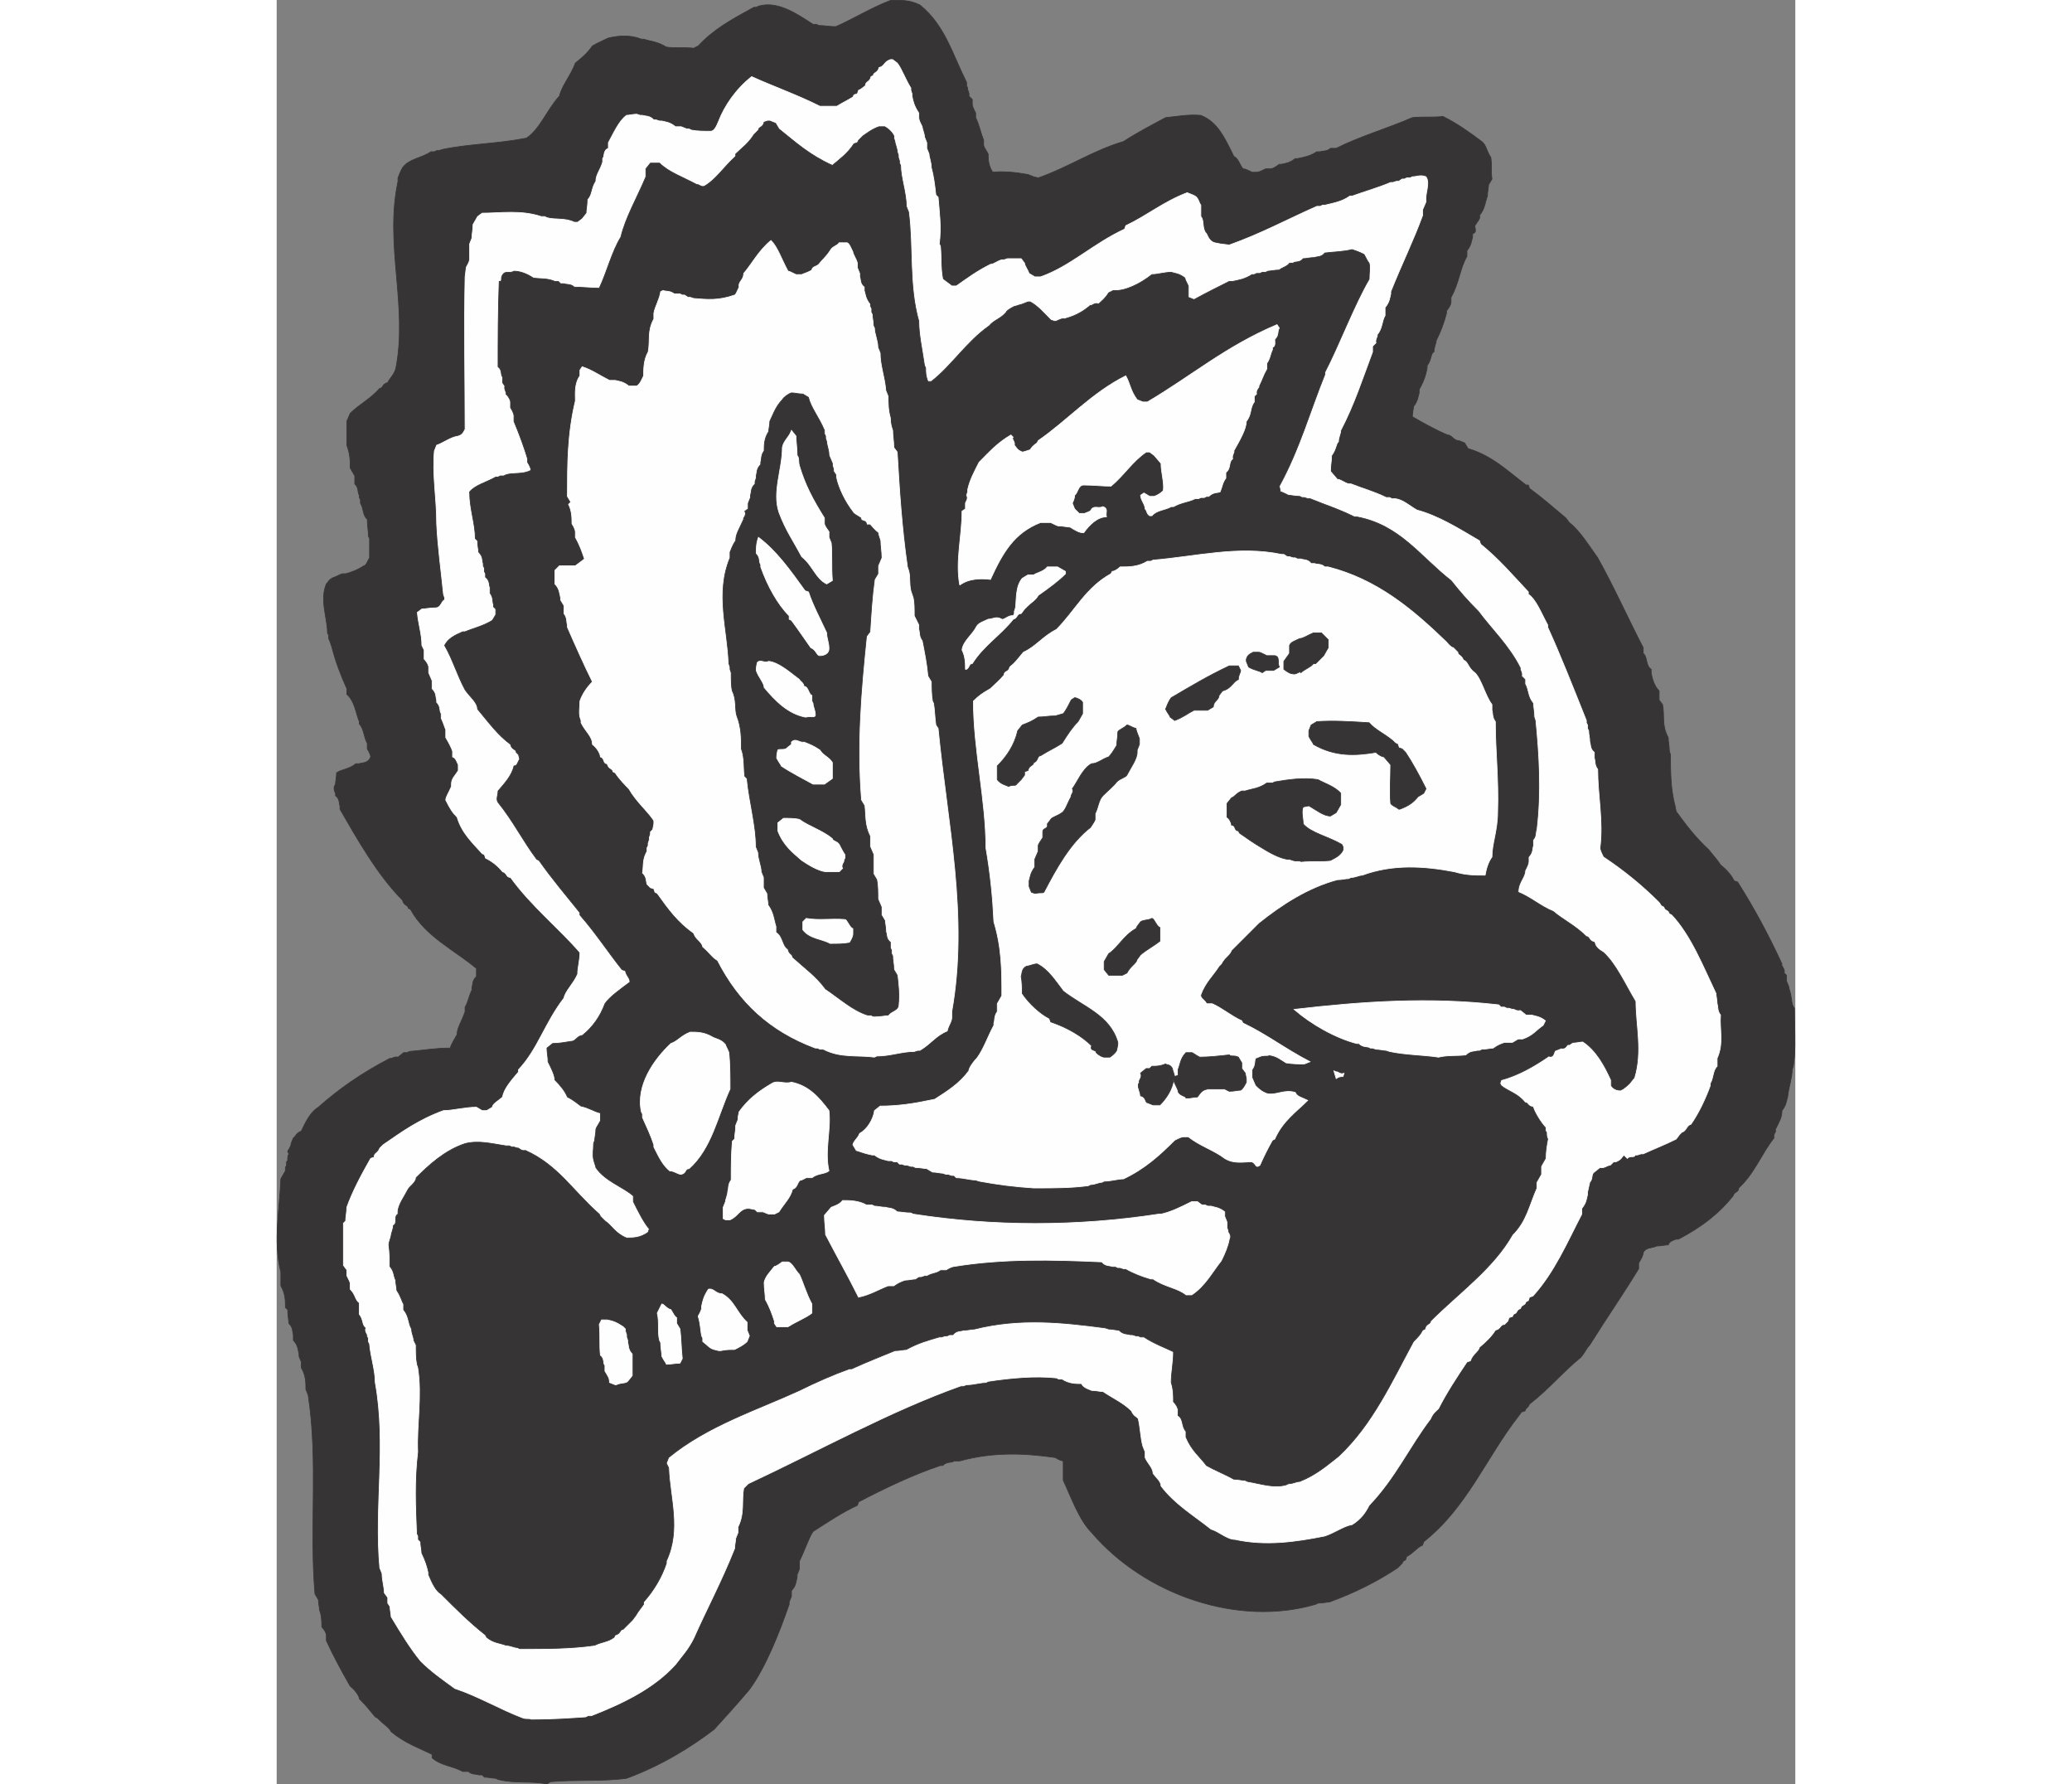 <?xml version="1.0" encoding="UTF-8"?>
<!DOCTYPE svg PUBLIC "-//W3C//DTD SVG 1.1//EN" "http://www.w3.org/Graphics/SVG/1.1/DTD/svg11.dtd">
<!-- Creator: CorelDRAW -->
<svg xmlns="http://www.w3.org/2000/svg" xml:space="preserve" width="7.848in" height="6.757in" version="1.1" style="shape-rendering:geometricPrecision; text-rendering:geometricPrecision; image-rendering:optimizeQuality; fill-rule:evenodd; clip-rule:evenodd"
viewBox="0 0 7847.75 9218.9"
 xmlns:xlink="http://www.w3.org/1999/xlink"
 xmlns:xodm="http://www.corel.com/coreldraw/odm/2003">
 <rect x="0" y="0" width="7847.75" height="9218.9" fill="#808080" stroke="none"/>
 <defs>
  <style type="text/css">
   <![CDATA[
    .str1 {stroke:#FEFEFE;stroke-width:3.68;stroke-miterlimit:2.613}
    .str0 {stroke:#373435;stroke-width:3.68;stroke-miterlimit:2.613}
    .fil1 {fill:#FEFEFE}
    .fil0 {fill:#373435}
   ]]>
  </style>
 </defs>
 <g id="Layer_x0020_1">
  <g id="_2008728906800">
   <path class="fil0 str0" d="M1396.62 9216.93c-82.28,-17.64 -158.67,0 -252.69,-23.5l-11.76 -5.88c-17.62,0 -35.25,-5.88 -58.75,-5.88l-11.76 -11.76 -17.62 0c-11.76,-5.86 -35.26,0 -52.89,-17.62l-29.38 0c-52.89,-29.39 -111.66,-29.39 -158.67,-70.51l0 -17.64c-70.53,-35.25 -141.04,-58.76 -211.56,-117.53 -11.76,-23.51 -35.27,-35.26 -58.77,-58.77l-11.76 -11.74 -11.74 -5.88c-29.39,-35.26 -47.01,-58.77 -82.28,-94.04 0,-11.74 -17.62,-41.13 -47.01,-64.63 -47.01,-82.28 -82.28,-146.93 -123.42,-235.07l0 -29.39c0,-5.88 -5.86,-23.5 -23.5,-41.15 0,-23.5 0,-58.75 -11.74,-88.13 0,-11.76 -5.88,-35.27 -5.88,-52.89l-17.62 -29.38c-29.39,-340.85 17.62,-687.57 -35.26,-1028.42l-11.76 -29.39c0,-35.26 0,-70.53 -23.5,-111.66l0 -29.39 -11.75 -29.39 0 -11.74c-5.88,-23.5 -5.88,-47.03 -29.39,-70.53l0 -29.39c-5.88,-17.62 0,-35.25 -23.5,-58.75 0,-17.64 -5.88,-41.15 -5.88,-70.53l-11.76 -11.74c0,-35.27 0,-70.53 -23.51,-111.66 0,-23.5 0,-47.01 0,-70.51 -41.13,-158.67 -5.86,-323.22 0,-481.89l23.51 -41.15 0 -17.62 5.88 -11.75 0 -17.64c11.76,-5.88 0,-17.62 11.76,-41.13l-5.88 -11.76c0,-5.88 17.62,-23.51 17.62,-41.13l11.76 -29.38c11.75,-5.88 11.75,-23.51 41.13,-35.27 17.64,-35.25 41.14,-94.02 88.15,-123.4 105.78,-94.04 223.32,-176.29 370.23,-252.69 5.88,5.88 23.5,-11.74 41.13,-5.86l29.39 -23.52 17.64 0 11.75 -5.86c70.53,-5.88 135.16,-17.64 211.56,-17.64 5.88,-23.5 23.51,-47.01 35.27,-70.51 0,-35.26 23.5,-64.63 41.13,-117.54l0 -23.5c17.64,-29.39 17.64,-52.89 35.26,-88.14l0 -11.76c5.88,-17.62 0,-35.26 23.51,-58.77 0,-5.86 0,-17.62 0,-41.13 -111.66,-94.04 -264.45,-164.55 -340.85,-305.59l-11.76 -5.86c0,-17.64 -23.5,-11.76 -29.37,-41.15 -129.3,-129.29 -235.08,-317.34 -323.22,-470.13l0 -17.62c-5.88,-11.76 0,-35.26 -23.51,-52.89 5.86,-11.76 -11.76,-23.5 -5.88,-47.01l5.88 -11.76c0,-11.76 5.86,-35.26 5.86,-58.77 23.52,-17.62 64.66,-17.62 99.92,-47.01l17.62 0c11.76,-5.88 35.26,0 52.89,-23.5l5.88 -11.76c0,-5.86 -5.88,-23.5 -17.64,-41.13l0 -29.39c-17.62,-29.39 -17.62,-76.4 -41.13,-99.9l0 -11.76c-17.62,-41.13 -23.51,-105.78 -64.65,-141.04l0 -29.37c-29.37,-64.65 -58.76,-141.04 -76.4,-211.56l-11.74 -35.27 -5.88 -11.76 0 -17.62 -5.88 -11.76c0,-76.4 -41.13,-170.41 -5.88,-252.69 11.76,-11.76 11.76,-23.5 41.15,-35.26 5.88,0 23.5,-11.75 41.13,-17.62l17.64 0c23.5,-5.88 58.75,-17.62 94.02,-41.13 11.76,0 17.62,-23.51 29.39,-41.15 0,-29.39 0,-64.64 0,-99.9l-5.88 -11.76c0,-29.39 -5.88,-52.89 -5.88,-88.14 -23.5,-17.64 -17.62,-52.89 -35.25,-82.28l0 -17.62 -5.88 -11.76 0 -11.76c-11.76,-17.62 0,-35.25 -23.51,-58.76 0,-5.88 0,-23.52 0,-41.14l-23.5 -41.13c0,-35.27 0,-70.53 -17.64,-117.54 0,-41.13 0,-82.28 0,-123.4l17.64 -41.15c47.01,-47.01 99.9,-70.51 152.79,-129.28 17.62,0 11.76,-23.5 41.13,-29.39 5.88,-17.62 29.39,-35.25 41.15,-70.51 64.63,-323.22 -58.77,-640.56 11.74,-969.64l0 -17.64 11.76 -29.37 11.76 -23.52c35.25,-47.01 94.02,-47.01 146.91,-82.26l17.62 0 11.76 -5.88 11.75 0 17.64 -5.88c141.03,-29.39 287.95,-29.39 434.87,-58.77 70.53,-47.01 105.78,-146.91 170.43,-217.44 11.75,-52.89 58.77,-105.78 82.28,-170.41 29.39,-23.5 58.77,-47.01 88.14,-88.15 29.39,-17.62 47.03,-23.51 82.28,-41.13 52.89,-11.76 111.66,-17.64 170.43,5.88l11.75 0c35.26,11.74 70.53,11.74 117.54,41.13 41.13,5.88 88.15,0 141.04,5.88l23.51 -11.76c82.28,-88.14 170.41,-135.16 287.95,-199.8l11.74 0 11.76 -5.88c99.9,-29.39 199.8,41.13 282.08,94.02l17.64 0 11.75 5.88c29.38,0 52.89,5.88 88.15,5.88 94.02,-41.13 176.28,-94.02 282.06,-135.16 47.01,0 94.04,-5.88 152.79,23.5 129.3,105.78 164.55,246.83 240.94,399.62l0 17.62 5.88 11.76c-5.88,5.88 11.76,23.5 5.88,41.13l17.62 17.64 0 23.51c0,11.74 5.88,23.5 17.64,47.01l0 23.51c17.62,35.26 23.5,70.53 41.13,117.54l0 23.5c0,11.75 11.76,23.51 23.5,47.01 0,23.5 0,58.77 23.51,94.04 52.89,-5.88 117.54,0 182.17,11.74l29.39 11.76 23.5 5.86c152.81,-52.89 282.09,-141.03 440.76,-188.04 82.28,-52.89 152.79,-88.15 217.42,-123.42 58.77,-5.88 117.54,-17.62 182.2,-11.75 88.14,35.25 123.4,117.53 170.41,211.56 23.5,11.74 29.38,41.13 47.01,64.64 11.76,0 23.51,5.88 47.03,17.64l23.51 0c11.74,0 23.5,-5.88 47.01,-17.64l23.51 0c11.76,0 23.5,-5.88 47.01,-23.51l11.76 0c23.51,-5.88 41.13,-5.88 70.51,-29.39l11.76 0c29.39,-5.88 64.64,-11.74 99.9,-35.25l17.62 0c11.76,-5.88 35.26,0 52.89,-17.64l29.39 0c129.29,-64.63 258.57,-99.9 393.73,-158.67 52.89,-5.88 99.9,0 158.67,-5.88 70.53,35.27 129.28,76.41 199.82,129.3 23.5,17.62 23.5,47.01 47.01,82.26 5.88,35.26 0,70.53 5.88,111.66l-17.64 29.38c0,17.62 -5.86,35.27 -5.86,58.77 -11.76,29.39 -11.76,64.64 -41.15,99.9 5.88,17.62 -5.88,23.5 -23.5,52.89 0,17.62 11.76,35.26 -11.76,41.15l0 17.62c-5.86,17.62 -5.86,41.13 -29.39,70.51l0 29.38c-35.25,58.77 -41.13,141.05 -82.26,211.56l0 23.5c0,11.76 -5.88,23.51 -23.5,47.01l0 11.76c-11.76,47.01 -29.39,94.02 -52.89,141.04 0,11.75 -11.76,35.25 -11.76,58.76 -17.62,5.88 -11.76,41.14 -35.26,70.53l0 11.75c-5.86,35.26 -17.62,70.53 -41.13,111.66l0 17.62c-5.88,17.64 -5.88,41.15 -29.39,70.53 0,11.74 -5.88,35.25 -5.88,52.89 41.15,23.5 123.42,70.51 182.18,94.02 23.5,0 29.39,29.39 58.77,29.39l29.38 11.76 17.62 29.39c123.42,35.25 205.7,117.52 299.72,188.03l11.76 0 5.86 17.64c64.65,47.01 117.54,94.02 188.05,152.79l17.62 23.5c58.77,47.01 99.92,117.54 146.93,182.18 82.28,146.93 158.67,317.34 235.07,464.27l0 29.39c23.51,17.62 11.76,64.63 41.15,82.26l0 17.64c5.86,35.25 17.62,70.51 41.13,94.02 0,11.76 0,23.5 0,47.01l17.62 23.52c11.76,58.75 -5.86,105.76 29.39,170.41 0,23.5 5.88,41.13 5.88,70.51l5.88 17.64c0,82.28 0,176.3 23.5,264.45l5.88 29.39c47.01,64.64 99.9,135.16 170.41,199.8 11.76,17.62 41.15,47.01 58.77,76.39 23.5,17.64 52.89,47.01 70.51,82.28l17.64 5.88c82.28,129.28 158.67,270.33 229.19,423.12 -5.88,11.74 17.62,23.5 11.74,47.01l11.76 11.76 0 29.37 11.76 29.38c0,11.76 11.75,35.27 11.75,52.89 5.88,17.64 0,35.26 17.62,58.77 0,76.4 5.88,170.43 0,252.7l-5.86 47 -5.88 17.62c0,41.14 -17.62,88.15 -23.5,141.04 -5.88,17.62 -5.88,41.13 -29.39,70.51 0,35.26 -11.76,52.89 -35.26,99.9 11.76,5.88 -11.75,17.64 -5.88,41.15 -64.63,82.28 -99.9,182.17 -182.18,258.57 0,23.5 -23.5,17.62 -29.38,41.15 -70.51,88.13 -158.65,158.67 -282.08,223.3l-11.74 0c-17.64,5.88 -35.27,11.76 -41.15,29.38 -17.62,0 -35.25,5.88 -58.77,5.88 -23.5,11.74 -58.75,5.88 -70.51,35.25 0,11.76 -11.76,35.26 -23.5,52.89l0 29.39c-82.28,135.16 -164.55,252.7 -252.7,393.73 -17.62,17.64 -29.37,47.03 -47.01,64.65 -94.02,76.39 -158.67,158.67 -264.45,240.94l-5.86 11.75 -11.76 11.76 -5.88 11.76 -17.62 5.86 -17.64 23.5c-164.54,211.56 -264.45,470.15 -487.76,646.44l-5.88 17.62c-29.38,11.76 -47.01,41.15 -82.27,58.77l-5.86 17.62 -11.76 5.88 -5.88 11.76 -23.5 23.51c-105.78,70.51 -223.3,129.28 -352.61,176.29 -11.75,0 -35.25,5.88 -58.75,5.88l-11.76 5.88c-399.62,117.52 -881.51,-47.01 -1157.7,-370.23 -64.65,-64.65 -105.78,-182.18 -146.93,-270.33 0,-29.39 0,-64.65 0,-99.9 -5.86,0 -23.5,-5.88 -41.13,-17.64 -164.55,-23.5 -323.22,-29.37 -493.63,17.64l-29.39 0c-11.76,11.74 -35.26,0 -58.77,23.5l-11.76 0c-141.03,47.01 -287.95,117.53 -423.1,188.05l-5.86 17.62c-76.41,35.26 -146.93,82.28 -229.2,135.16 -23.51,35.27 -41.13,94.02 -70.51,152.79 0,5.88 0,23.51 0,41.15l-11.76 29.39 0 11.74c-5.86,23.51 -5.86,47.01 -29.39,70.51l0 29.39 -11.74 29.39 0 11.76c-52.89,152.79 -123.41,329.08 -205.68,440.74 -64.65,76.39 -123.42,141.04 -182.17,205.68 -123.42,94.04 -276.21,188.05 -452.51,252.7 -129.29,17.62 -264.45,5.88 -393.74,17.62l-17.64 11.76z"/>
   <path class="fil1 str1" d="M1314.34 8881.95c-5.86,-5.86 -23.5,0 -41.13,-5.86 -123.4,-47.03 -229.19,-111.66 -352.61,-152.81 -64.64,-47.01 -123.4,-88.14 -176.3,-141.03 -52.89,-64.65 -99.9,-141.04 -152.78,-229.2 0,-11.74 -5.88,-35.25 -5.88,-52.89l-11.76 -17.62 0 -29.38 -17.62 -23.51c0,-29.39 -11.74,-64.65 -11.74,-99.9l-11.76 -29.38c-29.39,-317.34 35.26,-634.68 -23.5,-957.9 0,-64.64 -23.51,-129.29 -29.39,-199.8l-5.88 -11.76 0 -17.62 -5.88 -11.76c5.88,-5.88 -17.62,-23.5 -5.86,-41.13 -23.5,-17.64 -11.76,-41.15 -35.26,-70.53 0,-17.62 0,-35.25 0,-58.75 -23.51,-17.64 -17.62,-41.14 -47.01,-70.53l0 -29.39c0,-5.86 -5.88,-17.62 -17.64,-41.13l0 -29.39 -17.62 -23.5c0,-64.65 0,-141.05 0,-217.44l11.76 -11.75c0,-23.5 5.86,-41.15 5.86,-70.53 29.38,-82.28 76.41,-170.41 123.42,-252.69l17.62 -5.88c0,-23.5 17.62,-17.62 29.39,-47.01l17.62 -17.62c94.04,-64.65 182.18,-129.3 311.48,-176.31 47.01,0 111.64,-17.62 170.41,-17.62l29.38 17.62 23.51 0 29.38 -17.62c0,-17.62 35.27,-35.26 52.89,-52.89 5.88,-41.15 47.01,-88.15 82.28,-129.29l0 -11.76c99.9,-105.76 135.16,-240.93 235.06,-370.22 5.88,-35.25 47.01,-70.51 70.52,-123.4 0,-35.26 11.76,-70.53 11.76,-111.66 -111.66,-129.29 -252.7,-240.94 -358.48,-387.86 -23.5,0 -17.62,-23.5 -41.13,-29.39 -23.51,-29.38 -52.89,-52.89 -88.16,-70.53l-5.86 -17.62 -11.76 -5.88c-47.01,-52.89 -105.78,-105.78 -129.28,-188.04 -23.51,-23.52 -35.27,-41.15 -58.77,-88.16 0,-17.64 17.62,-41.14 29.39,-70.51l0 -11.76c0,-29.38 17.62,-41.14 35.26,-70.51l0 -29.38c-5.88,-11.76 -11.76,-35.27 -29.39,-41.15l0 -29.39c-5.88,-17.62 -17.64,-41.13 -35.26,-70.51 0,-5.88 0,-17.62 0,-41.13 -5.88,-11.76 -11.74,-35.26 -23.5,-58.77l0 -23.5c-11.76,-17.64 0,-35.26 -23.51,-58.77l0 -11.76c-5.88,-17.62 0,-35.25 -23.5,-58.75 0,-5.88 0,-23.5 0,-41.14l-17.64 -41.13 0 -29.38c0,-5.88 -5.86,-23.51 -23.51,-41.15 0,-11.75 0,-23.5 0,-47.01l-11.74 -23.5c0,-58.77 -17.64,-105.78 -23.5,-170.41l23.5 -17.64c17.62,0 41.13,-5.88 70.51,-5.88 29.39,0 29.39,-35.25 47.01,-41.13l0 -11.76 -5.86 -17.62c-11.76,-117.53 -29.39,-240.94 -35.27,-364.35 0,-135.16 -23.5,-252.71 -11.76,-376.11l11.76 -29.39c35.27,-11.74 70.51,-41.13 111.66,-47.01 17.62,-5.88 23.51,-11.76 35.25,-35.27 0,-258.57 -5.86,-523.02 0,-787.47l5.88 -47.01c0,-5.88 11.76,-17.62 17.62,-41.15 0,-29.37 0,-47.01 0,-82.26l11.76 -29.39c0,-23.5 5.88,-41.15 5.88,-70.53l23.5 -41.13 23.5 -17.62c94.02,0 199.8,-17.64 305.58,17.62l17.64 0 11.74 5.88c41.15,11.74 94.04,0 141.05,23.5l17.62 0 23.5 -17.64 23.52 -29.37c0,-17.64 5.86,-41.14 5.86,-70.53 23.5,-23.5 17.64,-58.77 41.14,-94.02 0,-35.27 23.51,-58.77 35.25,-99.9l0 -17.64c11.76,-11.74 0,-41.13 29.39,-52.89l0 -29.39c23.5,-41.13 52.89,-111.64 94.04,-141.03 11.74,0 35.25,-5.88 52.89,-5.88l17.62 5.88 11.76 0c17.62,5.86 35.25,0 58.75,23.51l11.76 0 17.62 5.88 11.76 0c23.5,5.86 41.13,5.86 70.51,29.37l29.38 0 29.39 11.76 11.76 0 11.75 5.88c29.38,5.88 64.65,5.88 99.9,5.88 17.64,0 29.39,-23.52 41.15,-52.89 29.39,-76.41 88.14,-164.55 170.41,-229.2 117.54,52.89 235.07,94.04 352.61,152.79 29.39,0 52.89,0 88.15,0 17.62,-11.74 52.89,-29.37 82.28,-47.01l5.86 -11.75 17.64 -5.88 5.86 -17.62 11.76 -5.88 23.48 -17.64c0,-23.5 23.51,-17.62 29.39,-47.01l11.76 -5.88c0,-17.62 23.51,-11.75 29.37,-41.13 29.38,-5.88 23.52,-29.39 58.77,-41.13l11.76 0 23.5 17.62c23.51,29.39 41.13,82.28 70.51,129.29l0 11.76 5.88 17.62 0 11.74c5.88,29.39 11.76,52.89 35.26,88.15l0 23.51c0,11.76 5.86,23.5 17.62,47.01 0,11.76 11.76,35.26 11.76,52.89l11.74 29.38 0 29.39 11.76 29.39c0,17.62 11.75,41.15 11.75,70.51 11.76,41.15 17.64,88.15 23.5,141.05l11.76 11.76c5.88,76.39 17.62,152.78 5.88,240.94l5.86 11.74c5.88,58.77 0,105.78 11.76,170.43l47.01 35.25 23.5 0c58.77,-41.13 105.78,-76.39 176.31,-111.64 17.62,0 35.25,-17.64 58.75,-23.52l11.76 0 17.62 -5.86c17.64,0 41.15,0 70.53,0l17.62 23.51c0,11.74 17.62,35.25 23.51,52.89l29.39 17.62 29.38 0c152.79,-52.89 270.33,-170.41 434.87,-246.83l5.88 -17.62c111.66,-52.89 193.94,-123.4 317.34,-170.41l29.39 11.75 11.76 5.88c17.62,11.75 17.62,29.39 29.39,47.01 0,17.62 0,35.26 0,58.77 17.62,17.62 5.86,52.89 23.5,82.28 11.74,5.88 11.74,41.13 47.01,52.89l29.39 5.88 47.01 5.86c164.55,-58.75 293.84,-129.29 452.51,-199.8l17.62 0 11.76 -5.88 11.74 0c47.03,-11.75 88.16,-17.62 129.29,-47.01l11.76 0c64.63,-23.5 129.29,-41.15 199.8,-70.51l11.76 0 17.62 -5.88 11.76 0 17.62 -11.76 11.76 0 11.75 -5.88 17.64 0 11.74 -5.86c23.51,0 41.15,-11.76 70.53,0 23.5,35.25 -5.88,82.28 0,129.29l-17.64 41.13 0 29.39c-47.01,129.29 -105.78,246.83 -164.55,393.73l0 11.76c-5.86,23.5 -5.86,41.13 -29.37,70.51 0,5.88 0,23.51 0,41.15 -17.64,29.37 -11.76,64.63 -41.14,99.9 5.88,5.88 -11.75,23.5 -5.88,41.13l-17.62 17.64 0 29.37c-52.89,141.04 -94.02,270.33 -164.55,405.49 0,17.62 -11.74,35.26 -11.74,58.77 -11.76,5.88 -11.76,41.13 -35.26,70.51 0,29.39 -5.88,47.01 -5.88,82.28l35.26 41.13c17.62,0 35.27,17.64 58.77,23.52l11.74 0c58.77,23.51 123.42,41.13 182.18,70.52l17.64 0 11.74 5.88 17.64 0c41.13,5.88 70.51,35.25 111.65,58.77 111.66,29.37 223.32,99.9 323.22,158.65l5.88 17.64c94.02,76.39 158.67,152.79 246.83,246.81l0 11.76c41.13,29.39 64.64,94.04 99.9,158.67l0 11.76c64.64,141.03 129.29,305.58 199.8,481.88l0 11.76 5.88 11.74 0 17.64 5.88 11.75c0,17.64 5.86,35.26 5.86,58.77 5.88,11.76 0,35.27 23.52,52.89l0 29.38c5.86,17.62 0,35.27 17.62,58.77 0,135.16 29.39,264.45 11.76,405.48 0,11.76 5.86,23.52 17.62,47.03 105.78,70.51 199.8,146.91 287.95,235.07l11.76 17.62 11.74 5.88 5.88 11.75 17.62 11.76 5.88 11.76 11.75 5.86c99.91,105.78 164.55,270.33 229.2,405.5 0,11.76 5.88,35.26 5.88,52.89 5.86,17.62 0,35.26 17.62,58.77 -5.88,70.51 17.62,146.91 -17.62,223.3 0,5.88 0,23.51 0,41.13 -23.5,23.5 -17.64,58.77 -35.26,88.15l0 11.74c-23.51,64.65 -58.77,141.05 -99.9,199.82 -23.5,5.86 -23.5,35.25 -47.03,41.13l-11.75 11.76 -17.62 23.5c-58.77,29.39 -105.78,47.01 -170.43,76.4l-11.76 0 -17.62 5.88 -11.74 0c-5.88,17.62 -23.52,0 -41.15,17.62l-17.62 -17.62c-11.76,11.74 -11.76,23.5 -41.14,35.25l-11.75 0 -17.62 17.64c-17.64,0 -29.38,17.62 -52.89,11.75l-29.39 23.5c-17.64,11.76 -5.88,35.26 -23.52,52.89l-11.75 52.89 0 11.76c-5.88,23.5 -5.88,41.13 -29.39,70.51l0 29.39c-76.39,146.91 -141.04,299.72 -252.69,423.12l-17.64 5.88 -5.86 17.62 -11.76 5.88 -5.88 11.74 -17.62 11.76 -5.88 11.76 -11.76 5.86 -11.75 17.64 -11.76 5.86 -5.86 11.76 -17.64 5.88 -5.86 17.62 -17.64 17.62c-23.51,0 -17.62,23.52 -47.01,29.38 -17.62,29.39 -47.01,58.77 -82.28,88.16 -5.88,23.5 -35.26,35.26 -47.01,70.51l-17.64 5.88c-47.01,70.51 -105.76,158.67 -146.91,240.95 -11.74,11.76 -29.38,23.5 -41.13,52.89 -111.66,146.91 -182.18,305.58 -317.34,446.62 -17.64,35.26 -41.14,70.51 -88.15,99.9 -41.13,5.88 -88.15,41.15 -141.05,58.77 -146.91,29.38 -305.58,52.89 -464.25,17.62 -41.15,0 -82.28,-41.13 -123.4,-52.89 -88.16,-70.51 -188.05,-129.28 -258.59,-223.3 0,-23.5 -23.5,-41.14 -41.13,-64.65 0,-29.38 -29.39,-52.89 -41.15,-82.28l0 -29.37 -11.74 -29.39c-11.76,-41.14 -11.76,-88.15 -23.51,-141.04 -5.88,-11.76 -23.5,-11.76 -35.26,-41.13 -41.13,-41.15 -94.02,-64.66 -146.91,-99.92 -17.64,0 -35.27,-5.86 -58.77,-5.86 -11.76,-5.88 -41.15,-11.76 -52.89,-35.26 -29.39,0 -64.65,0 -99.9,-23.5l-17.64 0 -11.75 -5.88c-111.66,-11.76 -235.07,0 -352.61,17.62l-11.74 5.88c-29.39,0 -64.65,11.76 -99.92,11.76l-17.62 5.86 -11.76 0c-364.35,129.31 -734.56,334.99 -1098.91,505.4l-23.5 23.5c-11.76,64.65 5.88,129.3 -29.39,199.82l0 29.39 -11.76 29.39c0,11.74 -5.86,35.25 -5.86,52.89 -70.53,176.29 -141.05,305.58 -211.56,464.25 -29.38,58.77 -58.77,88.15 -94.03,135.16 -111.66,123.4 -270.33,199.8 -434.87,264.45l-17.64 0 -11.75 5.88c-88.15,5.88 -176.31,11.75 -270.33,11.75l-11.76 0z"/>
   <path class="fil0 str0" d="M1255.59 8517.6l-11.76 -5.88c-17.62,0 -35.26,-11.75 -58.77,-11.75 -29.39,-11.76 -64.64,-11.76 -99.9,-41.14l-5.88 -11.75c-82.28,-64.65 -152.79,-135.16 -229.18,-211.56 -29.39,-17.64 -47.01,-58.77 -64.65,-99.9l0 -11.76c-5.86,-29.39 -17.62,-64.65 -35.25,-99.9 0,-17.64 -5.88,-35.26 -5.88,-58.77l-11.76 -11.76 0 -17.62 -5.86 -11.75c-5.88,-141.04 -11.76,-276.21 5.86,-423.12 -5.86,-141.04 23.52,-287.97 0,-434.88l-5.86 -17.62c-5.88,-29.39 -5.88,-64.65 -5.88,-99.91l-11.76 -23.5c0,-17.62 -11.74,-35.25 -11.74,-58.76 -17.64,-29.38 -11.76,-64.65 -41.15,-99.91l0 -29.39c-11.74,-17.62 -11.74,-35.25 -35.25,-70.51 0,-11.74 -5.88,-35.26 -5.88,-52.89 -11.76,-23.5 -5.88,-41.13 -29.39,-70.51 0,-35.26 0,-70.53 -5.88,-111.66 0,-11.76 5.88,-23.5 11.76,-47.01 0,-11.76 11.74,-35.27 11.74,-52.89 23.5,-11.76 0,-47.01 23.5,-58.77l0 -11.76c0,-35.25 35.27,-82.26 52.89,-117.53 5.88,-11.76 41.15,-35.26 41.15,-58.77 64.64,-64.64 146.91,-141.05 252.69,-176.3 70.53,-17.64 135.16,0 211.56,11.75l17.64 0 11.74 5.88 11.76 0 17.62 5.88c5.88,-5.88 17.62,17.62 41.15,11.74 170.41,76.41 246.81,211.56 381.97,329.1l5.88 11.76 11.74 11.74 11.76 11.76c35.26,23.51 52.89,64.64 111.66,88.14 35.25,0 70.51,0 111.66,-29.39l5.86 -17.62c-29.39,-35.26 -52.89,-82.28 -82.28,-141.04l0 -29.37c-52.89,-47.03 -146.91,-76.41 -193.92,-146.93 0,-5.88 -5.88,-17.62 -11.76,-41.13 -5.88,-29.38 0,-47.03 0,-82.28l5.88 -17.64c0,-11.74 5.88,-35.25 5.88,-52.89 0,-11.75 11.75,-23.5 23.51,-47.01 0,-5.88 0,-17.62 0,-41.13 -29.39,-5.88 -64.65,-29.39 -99.9,-35.26 -17.64,-11.75 -35.26,-29.39 -70.53,-47.01 -11.74,-29.39 -35.25,-58.77 -64.63,-88.15 0,-23.51 -17.64,-58.77 -35.26,-94 0,-23.51 -5.88,-47.03 -5.88,-70.53l29.39 -23.5c29.39,0 64.65,-5.88 99.9,-11.75 17.64,0 29.39,-29.38 52.89,-29.38 52.89,-41.15 94.04,-99.9 117.54,-164.55 23.5,-35.26 82.28,-76.4 129.29,-111.66 0,-23.5 -17.62,-29.39 -23.51,-58.75l-17.62 -5.88c-70.53,-88.15 -135.16,-188.05 -217.44,-282.09l0 -11.74c-70.51,-88.15 -141.04,-170.43 -211.56,-270.33l-11.76 -5.88c-70.51,-94.02 -123.4,-199.8 -199.8,-293.83 -11.76,-17.62 0,-35.25 0,-58.75 29.39,-35.27 70.51,-76.41 82.28,-129.29 17.62,0 17.62,-17.64 29.39,-35.26l-5.88 -23.51 -11.76 -11.76c0,-17.62 -23.51,-11.75 -29.39,-41.13 -64.64,-47.01 -111.64,-111.66 -170.41,-182.17 0,-35.27 -41.15,-64.65 -64.65,-99.92 -41.13,-76.39 -64.64,-158.67 -105.78,-229.18 17.64,-35.26 52.89,-52.89 94.04,-70.51l11.74 0c41.15,-17.64 94.04,-29.39 141.04,-58.77l17.62 -29.39 0 -29.38 -11.74 -11.75 0 -11.76c-5.88,-17.62 0,-35.26 -17.64,-58.77l0 -29.39c-5.86,-11.75 0,-35.25 -23.51,-52.89l0 -17.62 -5.86 -11.75 0 -17.64 -5.88 -11.74 0 -11.76c-5.88,-17.62 0,-35.27 -23.51,-58.77 0,-11.74 -5.88,-35.25 -5.88,-58.77l-11.76 -11.75c0,-76.39 -29.39,-152.79 -29.39,-240.94 29.39,-35.27 82.28,-47.01 135.16,-76.4l11.76 0 11.75 -5.88 17.64 0 11.75 -5.88c35.26,-11.74 88.15,0 129.28,-23.5 0,-5.86 -5.86,-23.5 -17.62,-41.13l0 -17.62c-17.62,-58.77 -41.13,-123.42 -70.51,-193.94l0 -29.39c0,-5.88 -5.88,-23.5 -17.64,-41.13l0 -29.39c0,-5.88 -5.86,-23.5 -23.5,-41.14 5.88,-5.88 -11.75,-23.51 -5.86,-41.13l-11.76 -17.64 0 -29.37c-11.76,-11.76 0,-35.27 -23.51,-52.89 0,-141.05 0,-287.97 5.88,-440.76 23.5,0 0,-17.62 23.5,-41.13 11.75,-11.76 35.25,0 52.89,-11.76 29.39,0 64.64,11.76 99.9,35.26 35.26,5.88 70.51,0 111.66,17.62l17.62 0 11.76 11.76 17.62 0c11.76,5.88 35.27,0 52.89,17.62 35.26,0 88.15,5.88 129.28,5.88 41.13,-88.15 64.65,-188.05 111.66,-264.45 23.5,-99.9 82.28,-199.82 129.29,-311.46 0,-5.88 0,-23.5 0,-41.14l23.5 -29.39c11.76,0 23.5,0 47.01,0 47.03,47.03 117.54,70.53 193.93,111.66 5.88,-5.88 23.51,17.62 41.13,5.88 58.77,-35.26 94.03,-94.04 158.67,-152.79l0 -11.76c29.39,-29.39 64.65,-52.89 94.04,-99.9l23.5 -23.5c0,-17.64 23.51,-11.76 29.39,-41.15l17.62 -5.86 11.76 0 29.39 11.75 17.62 29.38c88.16,70.51 158.67,135.17 276.21,188.06 41.13,-35.27 76.4,-58.77 111.64,-111.66l17.64 -5.88 5.86 -11.74 23.5 -23.5c17.62,-11.76 47.01,-35.27 82.26,-47.03l29.38 0c11.76,5.88 35.27,23.52 47.03,47.03l0 11.74 5.86 17.64c0,11.75 11.76,35.25 11.76,52.89l5.88 17.62 0 11.74 5.86 17.64 0 11.75 5.88 11.76c0,64.63 29.39,141.04 29.39,211.56l11.76 29.39c23.5,182.18 0,376.11 52.89,564.15 0,70.53 17.62,146.93 29.39,229.2l5.86 11.75c0,23.5 0,41.14 11.76,70.53l17.62 0c105.78,-82.28 182.17,-205.7 299.72,-287.95 23.5,-29.39 58.77,-35.26 88.15,-70.53 0,-5.88 17.62,-17.62 41.13,-29.39 5.88,0 17.62,-5.86 41.13,-11.75l29.39 -11.76 11.76 0c41.13,23.51 64.64,52.89 105.78,94.04l17.62 5.86c11.76,5.88 35.27,-17.62 52.89,-11.74 64.66,-17.62 99.9,-41.15 135.17,-70.51 5.88,5.86 23.5,-17.64 41.14,-5.88 17.62,-17.64 35.25,-29.39 52.89,-58.77l23.51 -11.76c58.75,5.88 141.03,-35.25 199.8,-82.26 29.39,0 64.65,-11.76 99.9,-11.76 17.64,5.88 41.15,5.88 70.53,29.39 0,5.88 5.86,17.62 17.62,41.13 0,11.76 0,35.27 0,58.77l29.38 11.76c64.64,-35.26 111.66,-58.77 182.18,-94.04l17.62 0c29.39,-5.88 64.65,-11.74 99.91,-35.25l11.75 0 11.76 -5.88 17.62 0 11.76 -5.88 17.62 0 11.75 -5.88c11.76,0 35.26,-5.88 58.77,-5.88 11.76,-11.75 41.15,-17.62 52.89,-35.25l17.64 0c11.74,-11.76 35.25,0 52.89,-23.51 17.62,0 35.25,-5.88 58.75,-5.88 11.76,-5.88 35.26,0 52.89,-23.5 47.03,-5.88 94.04,-5.88 141.05,-17.64 17.62,5.88 35.26,11.76 58.77,23.52 5.86,0 11.75,23.5 29.39,47.01 5.86,23.5 0,47.01 0,82.28 -76.39,129.28 -158.67,346.72 -229.2,481.87l0 11.76c-76.39,188.05 -129.28,381.99 -235.07,575.91l5.88 29.39c5.88,0 17.62,5.88 41.13,17.62 11.76,0 35.26,5.88 58.77,5.88l11.76 5.88 11.74 0 17.64 5.88 11.75 0c70.53,29.39 146.93,52.89 229.2,94.02l11.74 0c223.32,41.15 329.1,205.68 487.77,329.1 47.01,58.75 82.26,99.9 141.03,158.67 64.66,88.13 158.67,176.29 217.45,293.83 -5.88,5.86 11.76,23.5 5.88,41.13l17.62 17.62 0 23.52c17.64,29.37 11.76,64.64 41.15,99.9 0,23.5 5.86,41.13 5.86,70.51l5.88 17.62c17.64,182.19 29.39,370.23 5.88,564.16 -5.88,11.76 0,35.27 -17.62,52.89l0 29.38c-5.88,11.75 0,35.27 -23.51,58.77l0 23.5c0,11.75 -5.88,23.51 -17.64,47.01 0,35.26 -35.26,58.77 -35.26,111.66 70.53,29.38 111.66,70.51 182.19,99.9 47.01,41.15 111.64,70.52 170.41,129.29 17.62,0 11.76,23.5 41.14,29.39 5.86,23.5 17.62,35.26 47.01,52.89 64.64,58.77 111.66,164.55 164.55,252.69 0,123.42 35.25,258.59 -5.88,393.73l-23.51 29.39c-5.88,5.86 -29.39,29.37 -47.03,35.25 -17.62,0 -35.25,-5.88 -47.01,-23.51l0 -29.38c-35.25,-76.4 -76.39,-152.78 -146.91,-199.79 -11.76,0 -35.26,5.86 -52.89,5.86l-17.64 11.76c-17.62,-5.88 -11.74,23.51 -41.13,17.62l-29.39 11.76c-11.74,0 -5.88,41.13 -35.25,29.39 -76.41,52.87 -158.68,99.88 -246.82,123.39l-5.88 17.64 5.88 11.74c35.26,29.39 88.14,41.15 123.4,88.16 17.64,0 11.76,17.62 41.15,23.5 5.86,23.51 41.13,82.28 64.63,105.78l0 17.62c11.76,5.88 0,17.64 11.76,41.15 -5.88,29.39 -11.76,64.64 -11.76,99.9l-23.5 41.13c0,5.88 0,23.5 0,41.15l-23.51 41.13 0 29.39c-41.13,94.04 -52.89,170.43 -123.4,240.94 -99.91,176.3 -276.21,299.72 -423.12,446.63 0,17.62 -23.5,11.76 -29.39,41.14l-11.76 5.86c-11.74,23.51 -23.5,35.27 -47.01,58.77 -111.66,205.68 -211.56,429 -387.86,593.55 -52.89,41.13 -111.66,94.02 -199.82,129.29 -17.62,0 -35.25,11.75 -58.77,11.75l-11.74 5.88c-64.65,17.62 -129.29,-5.88 -199.82,-17.62l-11.75 -5.88c-17.62,0 -35.26,-5.88 -58.77,-5.88 -41.13,-23.5 -99.9,-47.01 -141.05,-70.51 -35.25,-47.01 -76.39,-76.39 -105.78,-146.93l0 -29.37c-23.51,-23.52 -11.75,-64.65 -41.13,-82.28l0 -29.39c0,-5.88 -5.88,-23.5 -23.5,-41.15 0,-29.38 0,-64.63 -11.76,-99.9 0,-52.89 11.76,-99.9 11.76,-158.67 -35.26,-17.62 -99.9,-41.13 -152.79,-76.39l-17.64 0 -11.75 -5.88 -11.76 0 -17.62 -5.88 -11.76 0c-17.62,-5.86 -35.25,0 -58.75,-23.51 -11.76,0 -35.27,-5.86 -52.89,-5.86l-17.64 -5.88c-223.3,-29.39 -440.74,-52.89 -675.81,5.88 -11.76,0 -35.26,5.86 -58.77,5.86 -11.76,5.88 -35.27,0 -52.89,23.51l-17.62 0 -11.76 5.88 -11.75 0 -17.64 5.88 -11.75 0c-58.77,17.62 -105.78,29.38 -170.43,64.65 -11.74,0 -35.26,5.86 -58.77,5.86 -70.51,29.38 -146.91,58.77 -223.28,94.04l-11.76 0c-82.28,29.38 -176.29,70.51 -258.57,111.66 -217.44,99.9 -476.01,182.18 -675.81,346.71l-11.76 29.39 11.76 23.51c5.86,158.67 64.63,317.34 -11.76,481.89l0 11.76c-23.5,70.51 -64.65,141.03 -117.54,199.8l0 11.76c-11.75,17.62 -23.51,29.39 -41.13,58.77l-17.62 23.51 -47.03 47.01c-17.62,0 -11.74,23.51 -41.13,29.39l-5.88 11.75c-29.39,23.5 -64.64,23.5 -99.9,41.14 -123.4,17.62 -246.83,17.62 -381.99,17.62l-5.86 0z"/>
   <path class="fil1 str1" d="M1749.22 7154.22l-29.39 -11.76c0,-23.51 -5.88,-29.39 -23.5,-58.77l0 -29.39c-11.76,-11.74 0,-35.25 -23.5,-52.89 -5.88,-52.89 0,-99.9 -5.88,-158.67l11.76 -23.51 29.37 0c29.39,5.88 47.03,11.76 82.28,35.26l11.76 11.76 0 11.75 5.88 17.62 0 11.76 5.88 17.62 0 11.76c5.86,11.75 0,35.27 23.51,58.77 0,35.25 0,70.51 0,111.64l-23.51 29.39c-11.76,11.76 -35.26,5.88 -58.77,17.64l-5.88 0z"/>
   <path class="fil1 str1" d="M2013.67 7048.44c0,-5.88 -11.76,-17.64 -23.5,-41.15 0,-23.5 -5.88,-41.13 -5.88,-70.51l-5.88 -11.76c-11.75,-47.01 0,-94.02 -11.75,-141.03l23.51 -47.03c11.74,0 23.5,23.52 47.01,29.39 11.76,17.64 17.62,35.26 29.39,41.15l0 29.39 17.62 29.38c5.88,47.01 5.88,99.9 11.76,152.79l-11.76 23.51c-23.5,0 -47.01,5.88 -70.51,5.88z"/>
   <path class="fil1 str1" d="M2284 6977.91l-23.5 -5.86c-23.52,-5.88 -35.27,-23.52 -58.77,-41.15l0 -17.62 -5.88 -11.76c-5.88,-29.39 -5.88,-64.63 -17.62,-99.9 0,-5.88 11.74,-17.62 17.62,-41.13l0 -11.76c5.88,-29.39 11.76,-52.89 35.26,-88.15 29.39,-5.86 35.25,23.5 70.51,23.5 64.65,35.26 76.39,99.91 129.29,146.93 0,5.88 0,23.5 0,41.13l11.76 29.39 -11.76 29.39c-17.62,17.62 -41.13,29.39 -64.64,41.15 -23.5,0 -47.03,0 -70.53,5.86l-11.74 0z"/>
   <path class="fil1 str1" d="M2583.7 6854.5l-11.75 -17.62 0 -11.76c-11.76,-35.27 -23.5,-70.51 -47.01,-111.66 0,-29.39 -5.88,-52.89 -5.88,-88.14 5.88,-29.39 29.39,-52.89 52.89,-82.28 5.88,0 17.62,-5.88 41.13,-23.5l29.39 0c23.5,5.86 35.26,41.13 58.77,64.63 17.62,35.27 35.26,99.9 64.63,152.79 0,11.76 0,23.52 0,47.03 -29.37,23.51 -76.39,41.13 -123.4,70.51 -17.62,0 -35.25,0 -58.77,0z"/>
   <path class="fil1 str1" d="M3006.82 6701.71c-58.75,-117.54 -99.9,-188.06 -170.41,-323.22 0,-29.39 -5.88,-64.65 -5.88,-99.9l35.27 -41.14c11.74,-5.86 41.13,-11.75 58.75,-35.25 35.26,0 82.28,0 123.4,23.5l29.39 0 11.74 5.88c17.64,0 35.26,5.86 58.77,5.86 11.76,5.88 35.26,0 58.77,23.5 17.62,0 41.13,5.88 70.51,5.88l11.76 5.88c417.24,64.65 846.24,64.65 1269.36,0l11.74 0c52.89,-11.76 99.91,-35.26 158.67,-64.65l29.38 0 23.51 17.64 17.64 0 11.74 5.88 17.64 0c17.62,5.86 41.13,5.86 70.51,29.37l0 23.52 11.74 29.37 0 29.39 5.88 17.64c-5.88,5.86 17.64,17.62 5.88,41.13 -5.88,35.26 -23.5,76.39 -41.13,111.66 -47.03,58.77 -82.28,129.29 -152.8,176.3l-29.39 0c-41.13,-35.25 -111.65,-41.13 -170.41,-82.28l-11.76 0c-41.13,-11.75 -88.14,-29.39 -129.29,-52.89l-11.74 0 -17.64 -5.86 -11.75 0 -11.76 -5.88 -17.62 0c-11.76,-5.88 -35.26,0 -52.89,-23.5 -258.57,-11.76 -511.27,-17.64 -763.96,23.5 -5.88,0 -23.51,5.88 -41.15,17.62l-29.39 0c-23.5,17.62 -41.13,11.76 -70.51,29.39l-11.74 0 -17.64 5.88 -11.75 0 -17.64 11.75c-11.75,0 -35.25,5.88 -52.89,5.88 -17.62,5.88 -35.25,11.76 -58.76,29.39l-29.38 0c-47.03,17.62 -94.04,47.01 -152.79,58.77z"/>
   <path class="fil1 str1" d="M2319.25 6302.1l-11.75 -5.88c0,-17.62 0,-35.26 0,-58.77l11.75 -29.39c0,-11.75 11.76,-35.25 11.76,-52.89 5.88,-17.62 0,-35.25 17.62,-58.75 0,-64.65 0,-129.29 5.88,-199.82l11.76 -11.75c0,-23.5 5.86,-41.15 5.86,-70.53l11.76 -29.39 0 -11.75 5.88 -29.38c47.01,-64.66 99.9,-105.78 170.41,-146.91 29.39,-17.64 64.65,5.86 99.9,-5.88 88.15,17.62 141.05,76.39 193.94,146.91 11.76,99.9 -23.51,205.68 0,311.46 -23.51,17.64 -58.77,11.76 -88.16,35.27l-29.37 0 -23.5 11.76c-23.52,0 -17.64,41.13 -47.03,47.01 -11.74,47.01 -41.13,70.51 -70.51,117.53l-23.5 11.76 -29.39 0 -29.38 -11.76 -29.39 0 -11.75 -11.74 -29.39 -5.88 -11.76 0c-41.13,5.88 -47.01,41.15 -88.14,58.77l-23.52 0z"/>
   <path class="fil1 str1" d="M3911.81 6137.55c-94.02,-5.88 -188.05,-17.62 -282.08,-35.26l-17.62 -5.86c-29.39,0 -64.65,-11.76 -99.92,-11.76l-11.74 -11.75 -11.76 0 -17.62 -5.88 -11.76 0 -17.62 -5.88c-11.76,0 -35.26,-5.88 -52.89,-5.88l-29.39 -17.62c-11.74,0 -35.26,-5.88 -58.77,-5.88l-11.75 -5.88 -11.76 0 -17.62 -5.86 -11.76 0 -17.62 -5.88 -11.76 0 -11.75 -11.76 -17.62 0 -11.76 -5.88 -17.62 0c-17.64,-5.86 -41.15,-5.86 -70.53,-29.37l-11.74 0c-29.39,-5.88 -47.01,-11.76 -82.26,-23.52l-17.62 -29.37c5.86,-23.52 23.51,-29.39 35.25,-58.77 35.25,-17.64 70.51,-70.53 76.38,-117.54l29.39 -23.5c88.15,0 170.43,-11.75 252.7,-29.39l29.39 -5.88c64.64,-41.13 129.29,-82.26 176.29,-146.91 0,-11.76 17.62,-41.13 41.13,-64.64 35.26,-47.01 58.77,-117.52 88.15,-170.41l0 -11.76c5.88,-11.75 0,-35.25 17.62,-58.77 0,-5.86 0,-17.62 0,-41.13l23.5 -41.13c0,-129.29 0,-246.83 -41.13,-381.99 -5.88,-123.41 -17.62,-246.83 -41.13,-381.99 0,-246.81 -64.65,-505.38 -64.65,-758.09 29.38,-29.39 47.01,-41.13 88.15,-64.64 23.5,-23.5 47.01,-41.14 70.51,-70.53 0,-23.51 23.5,-11.75 29.39,-41.13 29.39,-23.51 41.13,-41.15 70.51,-76.4 64.65,-29.39 99.9,-82.28 170.43,-117.54 94.02,-94.02 152.79,-217.44 282.08,-287.95l5.88 -11.75c5.88,0 23.51,-5.88 41.13,-23.52 47.03,0 94.03,0 141.04,-29.37l17.62 0 11.76 -5.88c217.44,-17.64 440.74,-76.4 664.06,-29.39l11.75 0 17.64 11.74 11.75 0 17.64 5.88 11.74 0 11.76 5.88 17.62 0c11.76,5.88 35.26,0 52.89,23.51l17.62 0c11.76,5.88 35.26,0 52.89,17.62l17.64 0c252.69,64.65 434.86,217.44 611.17,387.87 0,0 23.5,29.39 35.25,29.39l23.5 23.5c0,17.62 17.64,11.75 29.39,41.13 23.5,5.88 23.5,41.15 58.77,64.65 35.26,35.25 52.89,117.53 88.15,164.55l0 29.37c5.86,17.64 0,35.26 17.62,58.77 0,152.79 17.62,299.72 11.76,464.27 0,99.9 -29.39,164.53 -29.39,235.07 -17.64,23.5 -29.39,58.77 -35.26,94.02 -52.89,0 -99.9,0 -158.67,-17.62 -152.79,-29.38 -317.34,-41.14 -476.01,17.62 -17.62,0 -35.26,11.76 -58.77,11.76l-11.74 5.86c-17.64,0 -35.26,5.88 -58.77,5.88 -152.79,41.14 -287.95,129.28 -405.49,223.32 -52.89,52.89 -88.14,88.15 -141.03,141.03 -11.76,29.39 -35.26,35.26 -52.89,70.53l-11.76 11.74c-29.39,47.03 -70.51,82.28 -94.02,146.93 -5.88,17.62 23.5,29.39 29.37,47.01l29.39 0c52.89,23.5 99.91,64.65 152.8,88.15l5.86 11.75c123.42,58.77 211.56,129.28 346.73,199.82l-29.39 11.73c-23.5,0 -58.75,0 -94.02,-5.86 -29.39,-17.62 -47.01,-35.25 -88.16,-41.13 -5.88,5.88 -17.62,0 -41.13,5.88l-29.39 11.74c-5.88,17.64 0,35.25 -17.62,58.76 0,5.88 0,17.64 0,41.14l17.62 41.13c17.62,17.62 29.39,29.39 58.77,41.15 47.01,11.75 88.14,-23.52 146.91,-5.88 11.76,23.5 29.39,23.5 64.65,41.13 -58.77,58.77 -129.28,105.78 -170.43,199.82l-11.74 5.86c-23.52,41.15 -47.03,88.15 -64.65,129.3 -23.51,17.62 -17.62,-5.88 -41.13,-17.64 -47.03,0 -94.03,11.76 -141.04,-17.62 -52.89,-41.15 -129.29,-64.65 -188.05,-111.66l-23.51 0c-11.76,0 -23.5,5.88 -47.01,17.62 -76.4,76.41 -152.81,146.93 -264.45,199.82 -29.39,0 -64.65,11.75 -99.91,11.75l-11.75 5.88c-17.62,0 -35.26,11.76 -58.77,11.76l-11.75 5.88c-88.15,11.75 -176.31,11.75 -270.33,11.75l-11.76 0z"/>
   <path class="fil1 str1" d="M2090.06 6067.03c-17.62,0 -35.26,-17.64 -58.77,-17.64 -35.25,-29.37 -52.89,-64.63 -82.28,-123.4l0 -11.74c-17.62,-52.89 -35.25,-88.16 -58.75,-141.05l0 -17.62 -5.88 -11.76c-29.39,-135.17 64.64,-270.32 152.79,-352.59 35.26,-11.75 52.89,-41.13 99.9,-58.77 35.26,0 70.53,0 111.66,23.52 17.62,11.75 47.01,11.75 70.51,41.13 0,5.88 11.76,23.51 17.64,41.13 5.88,58.75 5.88,123.4 5.88,188.03 -64.65,141.05 -94.04,305.6 -211.56,411.38 -23.52,0 -11.76,23.5 -41.15,29.39z"/>
   <path class="fil0 str0" d="M4528.87 5708.54l-29.39 -11.74c-11.76,0 -5.88,-29.39 -35.26,-35.26 0,-11.75 -5.86,-23.51 -11.75,-47.01l0 -11.76 5.88 -11.74c-5.88,-11.76 17.62,-23.51 5.86,-47.01l29.39 -23.52 17.64 0 11.74 -11.74c23.51,0 41.15,0 70.51,-11.76 5.88,5.88 23.52,0 35.27,23.5 0,5.88 5.88,17.64 11.76,41.15l17.62 -5.88 0 -29.38c11.76,-29.39 11.76,-58.76 41.13,-88.14l29.39 0c5.88,0 17.64,11.76 41.14,23.52 47.01,0 99.9,-5.88 152.79,-11.76 11.76,11.76 23.51,0 47.01,11.76l17.64 29.37 0 29.37 17.62 23.52 5.88 29.37 0 17.64c-5.88,11.74 -17.64,35.25 -29.39,41.13 -11.76,0 -35.26,5.88 -58.77,5.88l-23.5 -11.76c-29.39,0 -52.89,0 -88.16,0 -29.38,5.88 -35.25,17.64 -52.89,41.15 -17.62,0 -35.25,5.88 -58.77,5.88 0,-11.76 -35.25,-11.76 -41.13,-35.26 0,-11.76 -17.62,-35.26 -23.5,-58.77 -5.88,47.01 -35.26,94.03 -70.51,129.28l-35.26 0z"/>
   <path class="fil1 str1" d="M5475.01 5573.38c0,-5.86 -5.88,-17.62 -11.74,-41.13l11.74 5.88c5.88,-5.88 23.5,17.62 41.15,5.88l-5.88 17.62c-5.88,0 -23.5,0 -35.26,11.74z"/>
   <path class="fil1 str1" d="M3089.08 5461.75c-82.26,-11.76 -176.28,5.86 -264.43,-41.14l-17.62 0 -11.76 -5.88 -11.74 0c-235.07,-88.14 -393.74,-235.07 -505.4,-452.51 -29.39,-17.62 -41.15,-41.13 -76.4,-70.51 -5.88,-29.39 -35.26,-35.25 -47.01,-70.51 -82.28,-58.77 -129.28,-123.42 -188.05,-205.68l-11.76 -5.88 -5.88 -17.62 -17.62 -5.88 -17.62 -17.64c-5.88,-17.62 0,-35.25 -23.5,-58.75 5.86,-29.39 0,-64.65 17.62,-99.91l5.88 -11.75 0 -17.64 5.88 -11.75 0 -11.76 5.86 -17.62 0 -11.75 5.88 -17.64 0 -11.75 11.76 -11.76 5.86 -29.38 0 -17.62c-35.25,-52.89 -88.14,-94.04 -129.29,-164.55 -17.62,-17.62 -47.01,-47.01 -70.51,-82.28l-11.76 -5.88c0,-17.62 -23.5,-11.74 -29.39,-41.13 -23.5,0 -11.74,-29.39 -35.25,-35.26 0,-11.75 -11.76,-41.13 -41.15,-64.64 0,-41.14 -35.25,-64.65 -58.75,-111.66l0 -11.76 -5.88 -17.62c-5.88,-29.39 0,-47.01 0,-82.28 11.75,-35.26 35.27,-70.51 64.64,-99.9 -41.13,-82.28 -88.14,-188.05 -129.29,-282.08l0 -11.76c-5.86,-17.62 0,-35.27 -17.62,-58.77 0,-5.86 0,-23.5 0,-41.13l-17.62 -29.39 0 -11.76c-5.88,-23.5 -5.88,-47.01 -29.39,-70.51 0,-23.5 0,-47.01 0,-70.51l23.5 -23.5c29.39,0 47.01,0 82.28,0l47.01 -35.27c-11.76,-35.26 -23.51,-70.51 -47.01,-111.66l0 -29.39c0,-5.88 -5.88,-23.51 -17.64,-41.13 0,-29.39 0,-64.65 -17.62,-99.9l11.76 -11.76 -17.64 -29.39c0,-164.55 0,-323.22 41.15,-493.63 0,-35.26 -5.88,-88.15 23.5,-129.29l0 -29.39 11.75 -17.62c52.89,17.62 82.28,41.13 141.04,70.51l29.39 0c23.51,5.88 41.13,5.88 70.51,29.38 5.88,0 23.51,0 41.15,0 17.62,-11.76 23.5,-29.38 35.25,-52.89 0,-35.26 0,-82.28 23.52,-123.42 11.74,-58.76 -5.88,-105.78 29.37,-170.41l0 -29.39c5.88,-35.26 29.39,-70.51 35.26,-111.66l11.76 -5.88c17.62,5.88 35.25,0 58.75,17.64l29.39 0 11.76 5.88 11.74 0 17.64 11.74 11.74 0 17.64 5.88c70.51,5.88 129.29,11.75 211.56,-17.62 5.86,0 11.74,-17.64 23.5,-41.15 -5.88,-29.39 23.51,-35.26 23.51,-70.51 41.13,-47.01 76.39,-117.54 141.03,-170.43 35.26,35.26 52.9,94.03 88.15,158.67 5.88,0 17.62,5.88 41.15,17.64l29.39 0c11.74,-5.88 35.25,-11.76 52.87,-23.52 0,-17.62 23.52,-17.62 35.27,-29.37 17.62,-23.52 35.26,-35.26 58.77,-70.53 11.76,-23.51 35.26,-23.51 47.01,-41.13 5.88,0 23.5,0 41.15,0 11.74,5.88 17.62,23.51 29.38,47.01 0,11.76 17.62,35.26 23.51,58.77l0 23.5 11.74 29.39 0 17.62c5.88,11.76 0,35.26 23.49,52.89l0 17.62c5.88,17.64 5.88,41.14 29.39,70.53l0 11.75 5.88 11.76 0 17.62 5.88 11.76c0,17.62 5.88,35.25 5.88,58.77l5.86 11.74c0,29.39 17.64,64.65 17.64,99.9l11.74 29.39c0,64.65 23.5,123.42 29.39,193.94l11.76 29.39c0,35.25 0,70.51 11.74,111.66 0,29.37 5.88,47.01 11.76,64.64 0,29.39 5.88,52.89 5.88,88.15l17.62 23.51c11.75,199.8 23.51,387.85 52.89,593.53l5.88 17.64c11.74,35.25 0,82.28 17.62,123.4l5.88 17.62c5.88,23.52 5.88,58.77 5.88,94.04l23.5 47.01 0 23.5c5.86,17.62 0,35.26 17.62,58.77 11.76,58.77 23.5,117.54 29.39,182.18l17.62 29.39c0,29.39 0,64.64 5.88,99.9l5.88 11.76c5.88,35.25 5.88,70.51 11.74,111.64l11.76 17.64c47.01,487.76 158.67,969.65 70.51,1463.28l0 29.39c0,23.52 -17.62,41.14 -23.5,70.53 -58.77,23.51 -82.28,64.64 -141.05,99.9l-11.74 0 -17.62 5.88c-64.65,0 -123.42,23.5 -193.94,23.5l-11.76 5.88z"/>
   <path class="fil0 str0" d="M4276.17 5461.75c-5.86,0 -23.51,-5.88 -41.13,-23.52 0,-17.62 -35.26,-5.86 -23.5,-35.25 -47.01,-47.01 -123.4,-94.04 -211.56,-123.4l-5.88 -17.64c-47.01,-23.5 -105.78,-76.39 -141.05,-129.28 0,-23.51 0,-58.77 -5.86,-88.16 5.86,-11.74 0,-41.13 29.39,-52.89 11.75,0 35.25,-11.74 52.89,-11.74 58.76,29.38 94.02,88.14 135.15,141.04 105.78,82.26 240.94,123.4 282.09,264.43l0 11.76 -5.88 29.39c-5.88,11.75 -17.62,23.5 -35.27,35.26l-29.38 0z"/>
   <path class="fil1 str1" d="M6003.91 5461.75c-76.39,-11.76 -170.41,-11.76 -252.69,-29.38l-17.64 -5.88c-11.74,0 -35.25,-5.88 -52.89,-5.88l-17.62 -5.88 -11.76 0c-11.74,-11.74 -35.25,0 -58.75,-23.5l-11.76 0c-111.66,-29.39 -235.07,-99.9 -323.22,-176.29 352.61,-41.15 699.33,-64.65 1057.8,-23.51l11.76 11.75 17.62 0 11.76 5.88 11.75 0 17.64 5.88c5.86,-5.88 17.62,11.74 41.13,5.88l29.38 23.5 29.39 0c17.62,5.88 41.13,5.88 70.51,29.39l-11.74 23.5c-35.27,23.51 -52.89,52.89 -105.78,70.52l-23.52 0 -29.37 17.62c-5.88,0 -23.5,0 -41.14,0 -17.62,5.88 -35.25,11.76 -58.77,29.39 -11.74,0 -35.25,5.88 -58.75,5.88l-11.76 5.88 -11.75 0c-17.64,5.88 -35.26,0 -58.77,23.5 -41.15,5.88 -94.04,0 -141.05,11.76z"/>
   <path class="fil0 str0" d="M3083.22 5250.19l-11.76 -5.88 -17.62 0c-76.38,-23.5 -146.91,-88.15 -217.42,-135.16 -47.01,-64.65 -105.78,-105.78 -170.43,-164.55 0,-17.62 -17.62,-11.74 -23.5,-41.13 -29.39,-17.64 -23.5,-64.65 -58.77,-88.15l0 -29.39c-11.75,-35.25 -11.75,-70.51 -41.13,-111.66 0,-17.62 -5.88,-35.25 -5.88,-58.75l-17.62 -29.39c0,-11.76 0,-35.26 0,-52.89l-11.76 -29.39c0,-29.38 -17.62,-64.65 -17.62,-99.9l-11.76 -29.39c0,-111.66 -35.25,-229.2 -47.01,-352.61l-11.75 -11.76c-5.88,-41.13 0,-94.02 -17.64,-141.03 0,-52.89 0,-111.66 -23.51,-170.43 -11.74,-35.25 0,-82.28 -23.5,-129.28 -5.88,-23.51 -5.88,-58.77 -5.88,-94.02l-5.86 -17.64 0 -11.74 -5.88 -17.62c-5.88,-176.31 -70.53,-364.37 5.88,-546.54l0 -29.39c5.86,-11.74 11.74,-35.25 29.37,-58.77 0,-35.25 17.64,-58.76 41.15,-111.65 -5.88,-5.88 17.62,-17.64 5.88,-41.14l17.62 -11.75 0 -29.39 11.76 -29.38 0 -11.76c5.86,-17.62 0,-35.25 23.5,-58.76l0 -11.76 5.86 -17.62 0 -11.76c5.88,-17.62 0,-35.25 23.51,-58.77l0 -11.74c5.88,-17.62 0,-35.27 17.64,-58.77 0,-29.39 0,-64.65 23.5,-99.9 0,-11.76 5.88,-35.26 5.88,-52.89 11.74,-23.5 29.39,-76.39 64.63,-111.66 5.88,-11.74 29.39,-29.38 47.01,-35.26 17.64,0 35.26,5.88 58.77,5.88l29.38 17.64c11.76,52.89 52.89,99.9 82.28,170.41l0 17.62 5.88 11.76 0 11.74 5.88 17.64c0,17.62 11.75,41.13 11.75,70.51l17.64 41.15 0 11.75 5.86 17.64 0 11.74 11.76 17.62 0 11.76c11.74,58.77 47.01,129.29 88.15,182.18 0,5.88 23.51,17.62 41.13,29.39 0,23.5 29.37,5.88 29.37,35.26l17.62 0c5.88,5.86 23.5,29.37 41.15,41.13 0,5.88 5.86,23.51 11.74,41.13 0,29.38 5.88,52.9 5.88,88.15l-17.62 41.15c0,5.86 0,23.5 0,41.13l-17.64 29.39c-11.74,82.28 -17.62,176.29 -23.5,270.33l-17.62 23.5c-29.37,282.08 -52.87,558.28 -29.37,846.24l17.61 29.39c5.88,52.89 0,99.9 29.39,158.67 0,11.74 0,35.25 0,52.89l17.64 41.13c0,29.39 0,64.65 0,99.9l17.62 29.39c5.88,29.38 5.88,64.65 5.88,99.9l17.62 41.15c0,5.88 0,23.5 0,41.13l17.62 29.39c0,11.76 5.88,35.26 5.88,58.77 5.88,11.76 0,35.26 23.5,52.89l0 29.39 5.88 11.74 0 17.64 5.88 11.74c0,23.5 5.88,41.15 5.88,70.53l17.62 29.39c5.88,47.01 11.75,99.9 5.88,152.79 0,29.39 -35.26,29.39 -52.89,52.89 -17.64,0 -41.15,5.88 -70.53,5.88l-5.86 0z"/>
   <path class="fil0 str0" d="M4299.68 5038.63l-23.52 -29.39c0,-5.88 0,-17.64 0,-41.14l23.52 -41.13c47.01,-29.39 76.4,-94.04 141.03,-129.29l5.88 -11.76 17.62 -23.5c17.64,-11.75 35.26,-5.88 58.77,-17.62 11.76,0 23.51,41.13 41.15,47.01 0,23.51 0,41.13 0,70.51 -29.39,23.51 -64.65,41.15 -99.91,70.53l-17.62 23.5c-5.88,23.51 -35.26,35.25 -52.89,70.51l-23.51 11.76c-23.5,0 -47.01,0 -70.51,0z"/>
   <path class="fil1 str1" d="M2859.91 4874.08c-41.15,-23.5 -105.78,-23.5 -141.04,-70.53 0,-5.86 0,-17.62 0,-41.13l17.64 -17.62c64.64,11.74 129.29,0 199.8,5.88 11.76,0 23.5,41.13 41.14,47.01l0 29.39c0,5.86 -5.88,23.5 -17.64,41.13 -29.39,5.88 -64.64,5.88 -99.9,5.88z"/>
   <path class="fil0 str0" d="M3917.7 4615.51l-17.62 -5.88 -11.76 -29.39 0 -29.39c5.88,-17.62 5.88,-41.13 29.39,-70.51 0,-5.88 0,-17.64 0,-41.15l17.62 -41.13 0 -29.39c0,-5.88 11.76,-23.5 23.51,-41.13l0 -29.39c0,-23.52 29.39,-11.76 23.52,-41.14l17.62 -23.51c5.88,-11.74 35.27,-17.62 58.77,-35.26 17.62,-11.74 29.39,-52.89 47.01,-82.28 -5.88,-5.86 17.62,-23.5 5.88,-41.13 23.51,-29.39 52.89,-105.78 99.9,-129.29 29.39,0 52.89,-23.5 88.15,-35.26 11.75,-11.75 23.51,-29.39 41.13,-58.77 0,-17.62 5.88,-41.13 5.88,-70.51 5.88,-11.74 29.39,-17.62 47.01,-35.26 11.76,0 23.5,11.76 47.01,17.64 0,11.75 11.76,35.27 17.64,52.89l0 29.38 -11.76 29.39 0 11.75c0,35.26 -35.26,82.28 -52.89,117.54 -5.88,11.74 -35.26,17.62 -52.89,35.25 -17.62,23.52 -41.13,41.14 -70.51,70.53 -23.51,23.5 -23.51,58.75 -41.15,94.02l0 29.39c0,5.88 -11.75,23.51 -23.5,41.13 -105.78,82.28 -176.3,211.58 -240.95,334.99 -5.88,5.88 -17.62,0 -41.13,5.88l-5.88 0z"/>
   <path class="fil1 str1" d="M2836.41 4503.85c-41.15,-5.88 -88.16,-35.26 -123.4,-58.77 -47.03,-41.13 -94.04,-76.4 -123.42,-152.79 0,-5.88 0,-23.51 0,-41.15l29.39 -23.5c23.5,0 58.77,0 82.28,5.88 47.01,35.26 123.4,58.77 170.43,99.9 0,11.76 23.5,11.76 35.25,29.39 5.88,11.76 17.62,35.26 29.39,52.89l0 17.62 -5.88 11.76c5.88,5.88 -17.62,23.5 -5.88,41.14l-17.62 17.62c-17.62,0 -41.13,0 -70.51,0z"/>
   <path class="fil0 str0" d="M5292.84 4450.96c-5.88,-5.88 -23.5,0 -41.13,-5.88l-17.64 -5.88 -11.75 0c-41.15,-5.88 -94.04,-35.25 -141.04,-64.63 -29.39,-17.64 -64.65,-41.15 -105.78,-70.53l-5.88 -11.74c-23.5,0 -11.75,-29.39 -35.25,-29.39 0,-11.76 -11.76,-35.26 -23.52,-41.13 0,-23.52 0,-41.15 0,-70.53l23.52 -29.39c17.62,-5.88 23.5,-23.5 52.89,-35.25l17.62 0c35.26,-11.76 70.51,-11.76 111.66,-41.15l29.39 0 11.74 -5.88c70.51,-11.75 146.93,-23.51 223.32,-11.75 29.38,17.62 88.14,35.26 117.52,70.51 0,17.62 0,35.26 0,58.77l-23.5 41.13 -29.39 17.64c-35.25,0 -70.51,-29.38 -111.66,-52.89l-29.37 5.86c-11.76,23.52 0,58.77 0,88.16 41.13,47.01 129.29,64.65 199.8,105.78l5.88 11.76 0 17.62c-11.76,23.5 -29.39,35.26 -64.65,52.89 -47.01,5.88 -99.9,0 -152.79,5.88z"/>
   <path class="fil0 str0" d="M5798.23 4180.63c-11.76,-11.76 -35.26,-17.62 -41.14,-29.39 -5.86,-64.63 0,-129.28 0,-199.8l-35.25 -41.15c-5.88,0 -23.51,-5.86 -41.15,-23.5 -105.78,17.64 -211.56,23.5 -323.22,-41.13 0,-5.88 -11.75,-17.64 -23.51,-41.14l0 -29.39 11.76 -29.39 29.39 -17.62c88.16,-5.88 176.29,0 270.33,5.88 29.39,35.26 82.28,58.77 123.4,94.02l11.76 11.76 11.75 5.88 5.88 17.62 17.62 5.88 17.64 17.62c35.25,52.89 70.51,117.54 105.78,188.05l-11.76 23.5 -29.39 17.62c-23.5,29.39 -47.01,47.03 -94.02,64.65l-5.88 0z"/>
   <path class="fil0 str0" d="M3782.53 4063.11c-11.74,-5.88 -41.13,-11.76 -58.77,-35.26 0,-17.64 0,-41.15 0,-70.51 47.03,-47.03 88.15,-105.8 105.78,-182.19l23.5 -29.39c29.39,-11.74 47.03,-17.62 82.28,-41.13 29.39,0 52.89,-5.88 88.16,-5.88l41.13 -11.74c11.76,-11.76 29.39,-47.01 41.15,-70.53l17.62 -11.74c11.76,0 35.26,11.74 41.14,23.5 0,11.76 0,35.27 0,58.77l-23.5 41.13c-29.39,29.39 -52.89,64.65 -82.28,111.66 -35.26,23.5 -64.65,35.26 -111.66,64.65 -17.62,0 -11.76,29.37 -35.26,35.25 0,17.64 -23.5,11.76 -29.39,41.14l-17.62 5.86 0 17.64 -17.62 23.5 -23.5 23.5c-5.88,11.76 -17.64,0 -41.15,11.76z"/>
   <path class="fil1 str1" d="M2771.76 4051.34c-52.89,-29.38 -111.66,-58.77 -164.54,-94.02 0,-5.88 -11.76,-17.64 -23.52,-41.15 0,-5.88 0,-17.62 5.88,-41.13 5.88,-5.88 23.5,0 41.15,-5.88l29.37 -23.51 0 -11.76c23.52,-23.5 41.15,5.88 64.65,0 29.39,11.76 47.01,17.62 82.28,41.15 17.62,29.39 47.01,35.25 64.65,64.64 0,29.39 0,47.01 0,82.28l-41.15 29.38c-11.76,0 -35.26,0 -58.77,0z"/>
   <path class="fil0 str0" d="M4640.53 3722.25l-23.51 -17.62c0,-5.88 -11.76,-17.62 -23.52,-41.13 5.88,-11.76 11.76,-35.27 29.39,-58.77 99.92,-58.77 188.05,-111.66 299.72,-164.55 11.76,0 23.51,0 47.01,0l11.76 23.5c0,11.76 -11.76,23.51 -11.76,47.01 -29.39,11.76 -35.25,47.03 -82.28,58.77l-17.62 23.5c0,23.5 -29.39,29.39 -29.39,58.77l-29.39 17.62c-17.62,0 -41.13,0 -70.51,0 -35.26,17.64 -52.89,35.26 -99.9,52.89z"/>
   <path class="fil1 str1" d="M2730.63 3704.62c-88.16,-17.62 -152.79,-82.28 -211.56,-152.79 0,-23.51 -29.39,-52.89 -41.15,-88.16 0,-5.88 0,-17.62 5.88,-41.13 17.62,-17.64 35.26,5.88 58.77,-5.88 52.89,5.88 111.66,58.77 158.67,94.02 0,5.88 23.5,17.64 23.5,35.26 23.5,0 23.5,41.13 41.13,47.01l0 29.39 5.88 11.76c0,17.62 11.76,35.25 11.76,58.77 0,17.62 -23.51,5.86 -47.01,11.75l-5.88 0z"/>
   <path class="fil0 str0" d="M5251.71 3481.3c-11.76,0 -23.52,-5.86 -47.03,-23.5 0,-5.86 0,-17.62 0,-41.13l29.39 -41.13c0,-5.88 0,-23.52 0,-41.15 5.88,-17.62 29.38,-23.51 52.89,-35.26 17.64,0 41.14,-17.62 70.51,-29.39 5.88,0 17.64,0 41.14,0l35.27 35.26c0,5.88 0,17.62 0,41.15l-23.51 41.13c-5.88,5.88 -29.38,29.39 -41.14,41.15l-11.76 0c-11.75,17.62 -47.01,29.37 -64.64,47.01 -5.88,-11.76 -23.5,11.75 -41.13,5.86z"/>
   <path class="fil0 str0" d="M5093.04 3475.44c-17.64,-11.76 -41.15,-11.76 -70.53,-29.38l-11.74 -29.39 0 -11.76c5.86,-17.62 11.74,-23.5 35.25,-35.25l29.39 0c5.88,0 17.64,5.88 41.15,17.62 5.86,0 17.62,0 41.13,0 29.39,5.88 11.76,35.26 23.5,58.77l-29.38 17.62c-5.86,0 -23.51,0 -41.13,0l-17.62 11.76z"/>
   <path class="fil1 str1" d="M3559.22 3457.8c0,-29.37 0,-64.64 -17.64,-99.9 5.88,-47.01 52.89,-76.39 76.4,-123.4 11.76,-17.62 35.26,-23.5 58.77,-35.26 23.51,0 41.15,-17.62 70.51,0 11.76,5.88 35.26,-23.51 58.77,-17.62l5.88 -11.76 0 -11.74 5.88 -17.64c5.88,-47.01 0,-111.64 35.25,-152.79l29.39 -17.62 29.39 0c17.64,-11.76 52.89,-17.62 70.53,-41.14 11.74,0 35.25,0 52.89,0l41.13 23.52 0 11.75c-35.26,35.26 -82.28,70.51 -141.05,111.66 -11.74,23.5 -35.25,35.26 -58.75,58.77l-11.76 11.75 -17.62 23.5c-23.5,0 -17.64,23.5 -41.14,29.39 -64.64,82.28 -152.79,135.16 -211.56,229.2 -17.62,0 -11.74,17.62 -29.39,29.37l-5.86 0z"/>
   <path class="fil1 str1" d="M2807.02 3387.28c-17.62,0 -17.62,-29.39 -47.01,-41.13 -29.38,-41.15 -64.65,-94.04 -99.91,-141.05l-11.74 -5.88 0 -17.62c-58.77,-58.77 -111.66,-152.79 -146.93,-252.7l0 -11.75c-11.75,-17.62 0,-35.26 -23.51,-58.77 0,-17.62 0,-52.89 11.76,-82.28 94.02,70.53 164.55,170.43 240.95,276.21l17.62 5.86c23.51,70.53 58.77,135.16 94.04,211.56 0,29.39 11.75,47.03 11.75,82.28 0,23.52 -23.51,35.26 -47.01,35.26z"/>
   <path class="fil1 str1" d="M3529.84 3022.93c-23.51,-123.4 11.74,-252.7 11.74,-381.99l17.64 -11.75 0 -29.39c0,-5.88 17.62,-23.5 5.86,-41.14l5.88 -17.62 0 -11.76c11.76,-52.89 35.26,-94.02 58.77,-141.03 52.89,-52.89 94.02,-99.9 164.55,-141.05l11.75 11.76c-11.75,5.86 11.76,23.5 5.88,41.13 11.76,11.76 11.76,23.51 41.13,35.27 5.88,0 23.52,-5.88 41.15,-11.76 5.88,-11.75 17.62,-23.51 35.26,-35.25l5.86 -11.76c152.81,-105.78 276.21,-246.83 452.51,-334.97 23.51,41.13 23.51,76.4 58.77,123.4l29.39 11.76 23.5 0c229.19,-135.16 405.49,-287.95 669.95,-399.61l11.74 17.62c-11.74,17.62 0,35.27 -23.5,58.77 0,11.74 5.88,35.26 -11.74,41.13l0 11.76c-11.76,23.51 -11.76,47.01 -29.39,70.51l0 29.39c-17.64,29.39 -23.5,52.89 -41.15,88.15 5.88,5.88 -17.62,17.62 -11.74,41.13l-11.76 11.76 0 29.38c-23.51,29.39 -11.75,64.64 -41.13,99.9 0,41.13 -35.27,99.9 -64.65,152.79 5.88,5.88 -11.75,23.5 -5.88,41.15 -23.5,17.62 -5.86,47.01 -35.25,70.51l0 29.39c-17.64,23.5 -17.64,41.13 -29.38,70.51 -11.76,5.88 -35.27,0 -58.77,23.5l-11.76 0 -11.74 5.88 -17.62 0 -11.76 5.88 -17.62 0c-35.26,17.62 -70.53,17.62 -111.66,41.13l-11.76 0c-29.39,17.64 -76.39,17.64 -99.9,47.01l-11.74 0c-17.64,-11.75 -11.76,-23.5 -23.52,-35.25 0,-23.5 -23.5,-47.01 -23.5,-70.53l17.64 -11.75 29.39 17.62 23.5 0c17.62,-5.88 35.25,-17.62 47.01,-29.39 5.88,-41.13 -11.76,-94.02 -11.76,-141.03l-35.25 -41.15 -23.5 -17.62 -17.64 0c-70.51,47.01 -117.53,123.4 -182.18,176.29 -41.13,0 -94.02,-5.88 -141.05,-5.88 -29.37,0 -29.37,41.15 -47.01,52.89 0,5.88 0,17.64 -11.75,41.14l11.75 29.39 23.5 23.5 29.39 0c5.88,-5.88 29.39,-5.88 35.26,-23.5 17.62,-17.64 35.26,0 58.77,-11.76 29.38,11.76 11.74,29.39 17.62,52.89 -47.01,0 -88.16,41.15 -117.54,82.28 -23.5,0 -41.13,-11.76 -70.51,-29.39 -11.74,0 -35.26,-5.88 -58.77,-5.88 -5.86,0 -17.62,-5.86 -41.13,-17.62 -11.76,0 -35.26,0 -52.89,0 -135.16,52.89 -193.93,152.79 -258.57,293.84 -47.03,-5.88 -111.66,-5.88 -158.67,29.38z"/>
   <path class="fil1 str1" d="M2842.29 3017.05c-58.77,-29.39 -70.53,-94.02 -129.28,-141.05 -47.03,-88.13 -82.28,-135.16 -117.54,-229.18 -35.26,-105.78 17.62,-223.3 17.62,-334.97 5.88,-35.26 35.27,-52.89 47.01,-88.15l23.52 29.39c0,29.38 5.86,64.65 5.86,99.9 11.76,11.76 5.88,35.27 11.76,52.89 29.39,99.9 70.51,176.31 129.28,270.33l0 29.39c0,5.88 5.88,17.62 23.51,41.13l0 29.39 11.76 29.38c5.88,58.77 0,123.41 5.88,193.94l-29.39 17.62z"/>
  </g>
 </g>
</svg>
